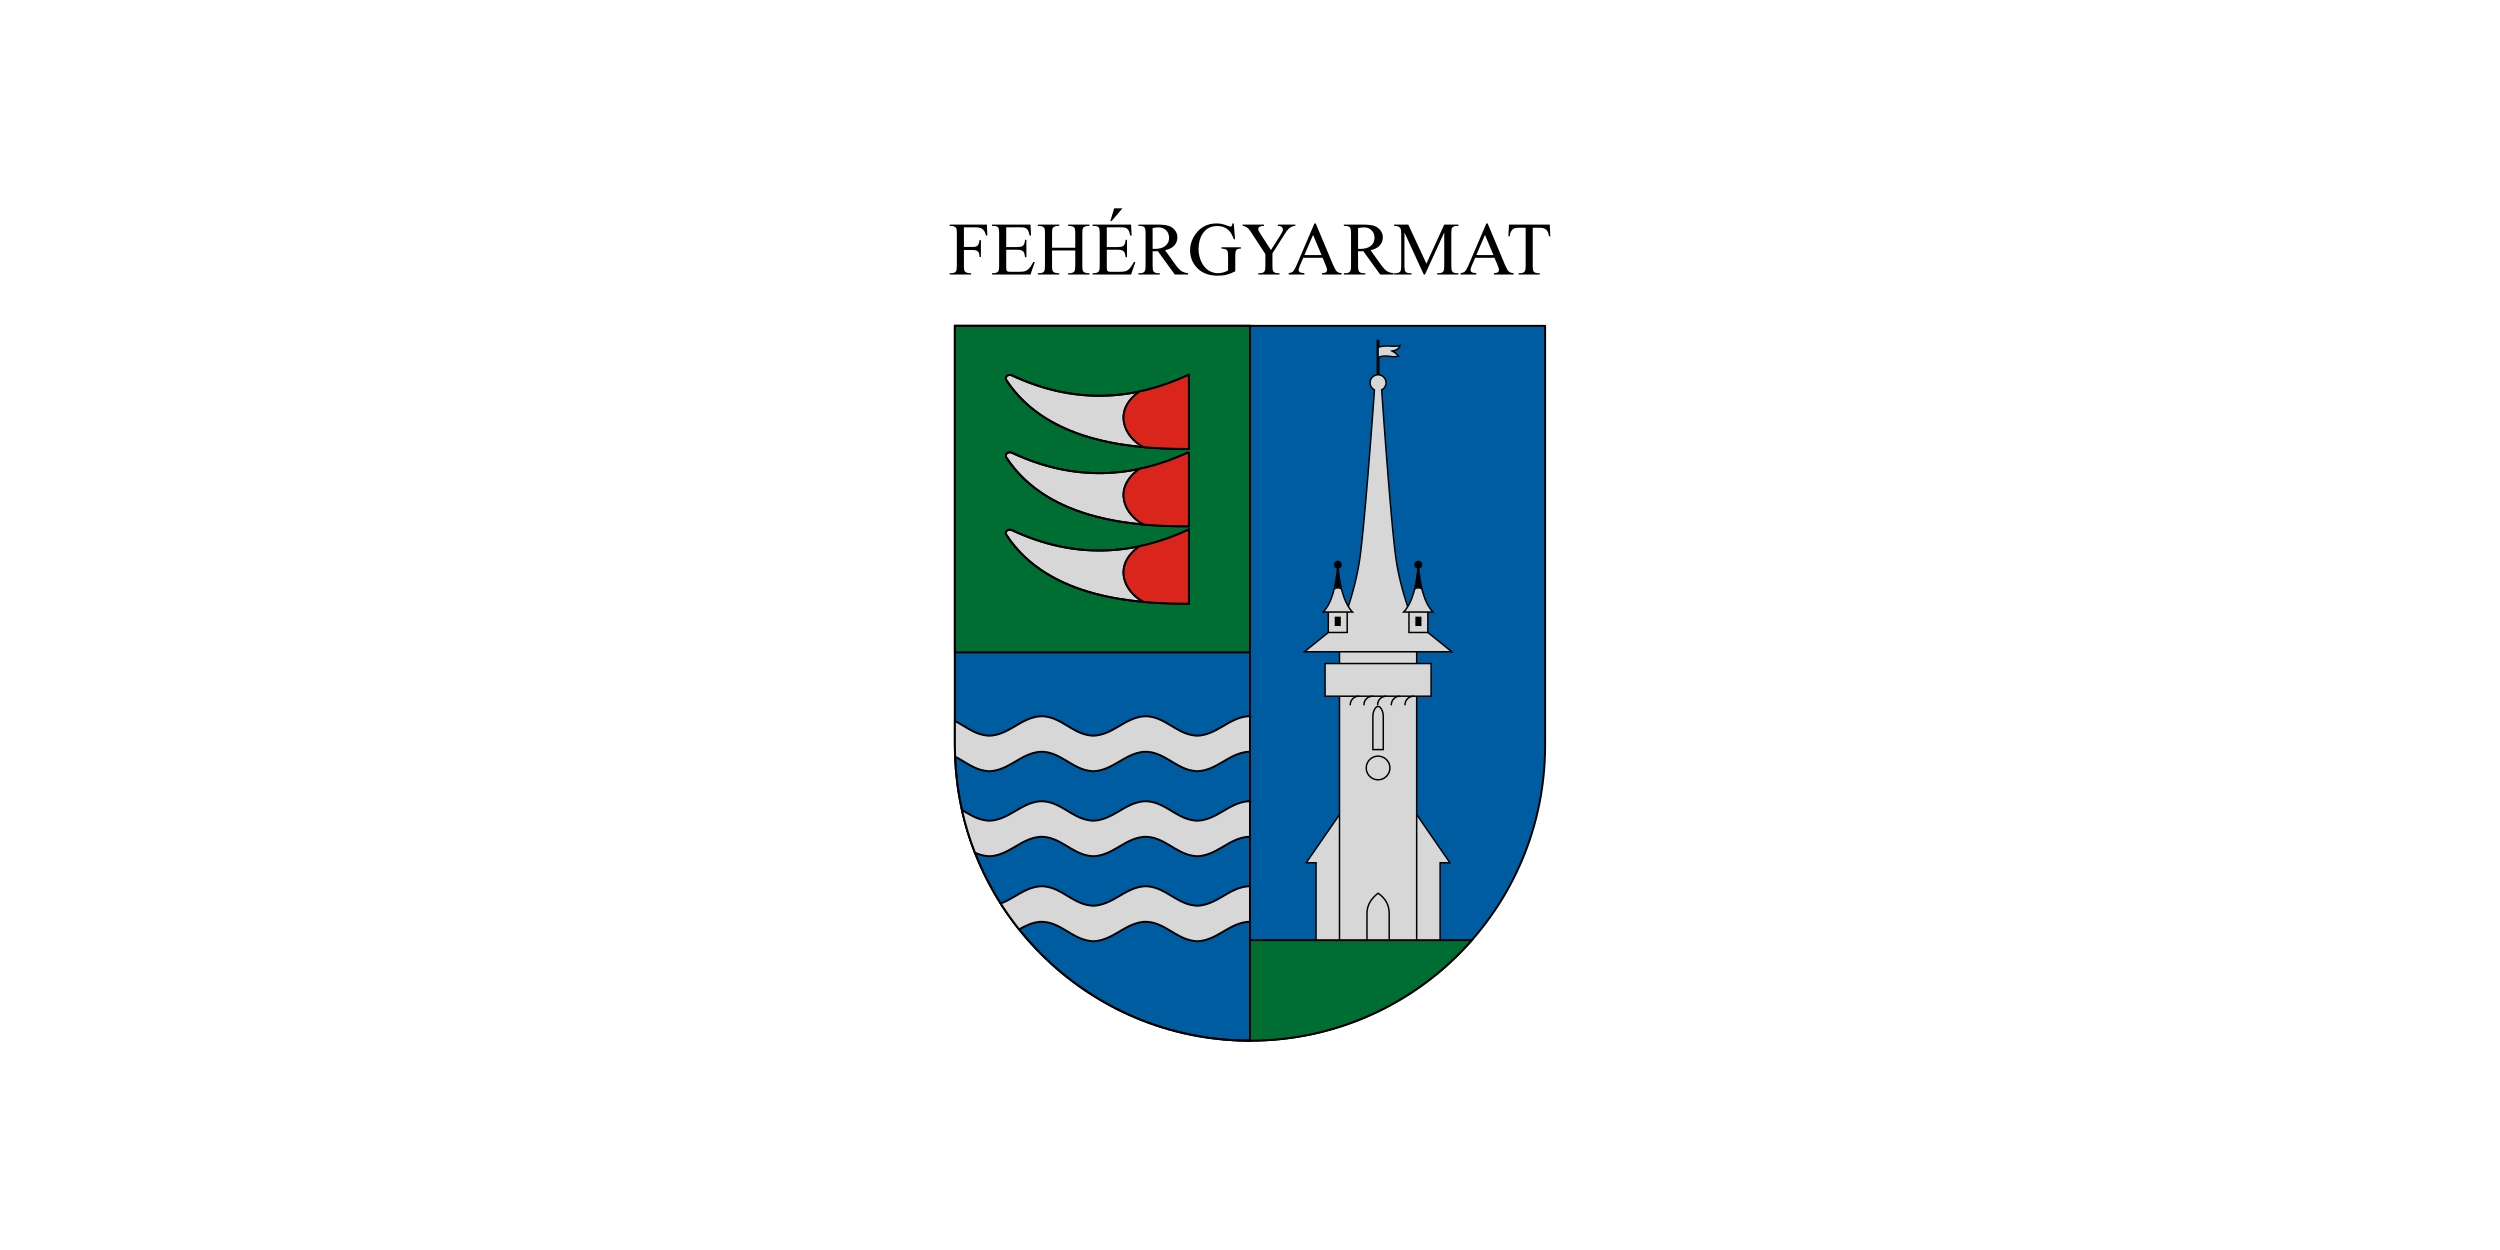 <svg width="1200" height="600" version="1.1" viewBox="0 0 1200 600" xmlns="http://www.w3.org/2000/svg">
 <g transform="translate(0,-522.52)">
  <path d="m1200 522.52v600h-1200v-600z" fill="#fff" style="paint-order:fill markers stroke"/>
  <g transform="matrix(.474 0 0 .474 1002.473 590.848)">
   <g shape-rendering="auto" stroke="#000" stroke-width="2">
    <path d="m-550.264 610.866c-7e-5 165.044-133.795 298.839-298.84 298.839-165.044-6e-5 -298.839-133.795-298.839-298.839v-425.058h597.679v425.058" color="#000000" color-rendering="auto" fill="#005ca1" fill-rule="evenodd" image-rendering="auto" solid-color="#000000" stroke-linecap="round" stroke-linejoin="round" style="isolation:auto;mix-blend-mode:normal"/>
    <g>
     <path transform="translate(-448.895,-66.81)" d="m-699.049 252.617v330.693h298.84v-330.693z" color="#000000" color-rendering="auto" fill="#006d33" fill-rule="evenodd" image-rendering="auto" solid-color="#000000" style="isolation:auto;mix-blend-mode:normal"/>
     <path transform="translate(-448.895,-66.81)" d="m-699.049 252.617v425.059c1e-4 165.044 133.795 298.84 298.84 298.84v-723.898z" color="#000000" color-rendering="auto" fill="none" image-rendering="auto" solid-color="#000000" style="isolation:auto;mix-blend-mode:normal"/>
     <path transform="translate(-448.895,-66.81)" d="m-400.592 647.939c-0.625-4e-3 -1.256 0.012-1.893 0.049-10.392 0.954-18.572 6.251-26.463 10.85-7.188 4.225-15.229 8.51-24.785 8.842-1.422-0.196-2.861-0.308-4.287-0.482-9.188-1.465-16.349-6.311-23.455-10.521-7.454-4.495-16.104-9.267-26.295-8.682-10.392 0.954-18.572 6.251-26.463 10.85-7.188 4.225-15.227 8.51-24.783 8.842-1.422-0.196-2.861-0.31-4.287-0.484-9.188-1.465-16.351-6.311-23.457-10.521-7.454-4.495-16.102-9.267-26.293-8.682-10.392 0.954-18.572 6.251-26.463 10.85-7.188 4.225-15.229 8.512-24.785 8.844-1.422-0.196-2.861-0.31-4.287-0.484-9.188-1.465-16.349-6.311-23.455-10.521-2.221-1.34-4.563-2.688-7.006-3.928v24.918c0 3.751 0.093 7.48 0.23 11.197 2.359 1.208 4.624 2.515 6.775 3.812 7.106 4.21 14.267 9.056 23.455 10.521 1.426 0.174 2.866 0.288 4.287 0.484 9.556-0.332 17.597-4.619 24.785-8.844 7.89-4.599 16.07-9.896 26.463-10.85 10.191-0.586 18.839 4.186 26.293 8.682 7.106 4.21 14.269 9.056 23.457 10.521 1.426 0.174 2.866 0.288 4.287 0.484 9.556-0.332 17.595-4.617 24.783-8.842 7.89-4.599 16.07-9.896 26.463-10.85 10.191-0.586 18.841 4.186 26.295 8.682 7.106 4.21 14.267 9.056 23.455 10.521 1.426 0.174 2.865 0.286 4.287 0.482 9.556-0.332 17.597-4.617 24.785-8.842 7.89-4.599 16.07-9.896 26.463-10.85 0.768-0.044 1.525-0.05 2.275-0.035v-36c-0.128-2e-3 -0.254-0.013-0.383-0.014zm0 86.09c-0.625-4e-3 -1.256 0.012-1.893 0.049-10.392 0.954-18.572 6.249-26.463 10.848-7.188 4.225-15.229 8.512-24.785 8.844-1.422-0.196-2.861-0.31-4.287-0.484-9.188-1.465-16.349-6.311-23.455-10.521-7.454-4.495-16.104-9.267-26.295-8.682-10.392 0.954-18.572 6.251-26.463 10.85-7.188 4.225-15.227 8.51-24.783 8.842-1.422-0.196-2.861-0.308-4.287-0.482-9.188-1.465-16.351-6.311-23.457-10.521-7.454-4.495-16.102-9.267-26.293-8.682-10.392 0.954-18.572 6.251-26.463 10.85-7.188 4.225-15.229 8.51-24.785 8.842-1.422-0.196-2.861-0.308-4.287-0.482-9.126-1.456-16.252-6.245-23.311-10.436 3.312 14.885 7.727 29.353 13.168 43.311 3.145 1.405 6.478 2.541 10.143 3.125 1.426 0.174 2.866 0.286 4.287 0.482 9.556-0.332 17.597-4.617 24.785-8.842 7.89-4.599 16.07-9.896 26.463-10.85 10.191-0.586 18.839 4.186 26.293 8.682 7.106 4.21 14.269 9.056 23.457 10.521 1.426 0.174 2.866 0.286 4.287 0.482 9.556-0.332 17.595-4.617 24.783-8.842 7.89-4.599 16.07-9.896 26.463-10.85 10.191-0.586 18.841 4.186 26.295 8.682 7.106 4.21 14.267 9.056 23.455 10.521 1.426 0.174 2.865 0.288 4.287 0.484 9.556-0.332 17.597-4.619 24.785-8.844 7.89-4.599 16.07-9.894 26.463-10.848 0.768-0.044 1.525-0.05 2.275-0.035v-36c-0.128-2e-3 -0.254-0.013-0.383-0.014zm0 86.088c-0.625-4e-3 -1.256 0.012-1.893 0.049-10.392 0.954-18.572 6.251-26.463 10.85-7.188 4.225-15.229 8.51-24.785 8.842-1.422-0.196-2.861-0.308-4.287-0.482-9.188-1.465-16.349-6.311-23.455-10.521-7.454-4.495-16.104-9.267-26.295-8.682-10.392 0.954-18.572 6.249-26.463 10.848-7.188 4.225-15.227 8.512-24.783 8.844-1.422-0.196-2.861-0.31-4.287-0.484-9.188-1.465-16.351-6.311-23.457-10.521-7.454-4.495-16.102-9.267-26.293-8.682-10.392 0.954-18.572 6.251-26.463 10.85-4.085 2.401-8.446 4.818-13.203 6.521 5.773 9.1 12.026 17.862 18.721 26.26 6.258-3.584 12.941-6.896 20.945-7.631 10.191-0.586 18.839 4.186 26.293 8.682 7.106 4.21 14.269 9.056 23.457 10.521 1.426 0.174 2.866 0.288 4.287 0.484 9.556-0.332 17.595-4.619 24.783-8.844 7.89-4.599 16.07-9.894 26.463-10.848 10.191-0.586 18.841 4.186 26.295 8.682 7.106 4.21 14.267 9.056 23.455 10.521 1.426 0.174 2.865 0.286 4.287 0.482 9.556-0.332 17.597-4.617 24.785-8.842 7.89-4.599 16.07-9.896 26.463-10.85 0.768-0.044 1.525-0.05 2.275-0.035v-36c-0.128-2e-3 -0.254-0.013-0.383-0.014z" color="#000000" color-rendering="auto" fill="#d7d7d7" fill-rule="evenodd" image-rendering="auto" solid-color="#000000" style="isolation:auto;mix-blend-mode:normal"/>
    </g>
   </g>
   <g transform="translate(-326)" stroke-width="2">
    <g shape-rendering="auto" stroke="#000">
     <path d="m-585.026 235.344v75.12c-49.476 0-141.603-3.67-184.807-69.677-2.222-3.395 2.04-6.503 5.757-4.763 62.929 29.464 122.67 25.642 179.05-0.68z" color="#000000" color-rendering="auto" fill="#d7d7d7" fill-rule="evenodd" image-rendering="auto" solid-color="#000000" style="isolation:auto;mix-blend-mode:normal"/>
     <path d="m-635.107 252.344c-27.857 19.899-14.982 46.421 4.415 56.342" color="#000000" color-rendering="auto" fill="none" image-rendering="auto" solid-color="#000000" style="isolation:auto;mix-blend-mode:normal"/>
     <path d="m-585.026 392.077v75.12c-49.476 0-141.603-3.67-184.807-69.677-2.222-3.395 2.04-6.503 5.757-4.763 62.929 29.464 122.67 25.642 179.05-0.68z" color="#000000" color-rendering="auto" fill="#d7d7d7" fill-rule="evenodd" image-rendering="auto" solid-color="#000000" style="isolation:auto;mix-blend-mode:normal"/>
     <path d="m-635.107 409.078c-27.857 19.899-14.982 46.421 4.415 56.342" color="#000000" color-rendering="auto" fill="none" image-rendering="auto" solid-color="#000000" style="isolation:auto;mix-blend-mode:normal"/>
     <path d="m-585.026 313.711v75.12c-49.476 0-141.603-3.67-184.807-69.677-2.222-3.395 2.04-6.503 5.757-4.763 62.929 29.464 122.67 25.642 179.05-0.68" color="#000000" color-rendering="auto" fill="#d7d7d7" fill-rule="evenodd" image-rendering="auto" solid-color="#000000" style="isolation:auto;mix-blend-mode:normal"/>
     <path d="m-635.107 330.711c-27.857 19.899-14.982 46.421 4.415 56.342" color="#000000" color-rendering="auto" fill="none" image-rendering="auto" solid-color="#000000" style="isolation:auto;mix-blend-mode:normal"/>
    </g>
    <g fill="#da251c" fill-rule="evenodd" stroke="#da251c" stroke-linejoin="bevel">
     <path transform="translate(-448.895,-66.81)" d="m-150.423 375.973c-6.652-0.136-22.42-0.89-27.084-1.296-4.367-0.38-5.52-0.862-9.7-4.056-8.699-6.647-13.833-15.922-13.833-24.989 0-7.253 3.023-13.877 9.16-20.076 4.651-4.698 5.169-4.962 14.189-7.26 12.426-3.165 25.038-7.502 36.311-12.485l4.235-1.872v72.294l-4.33-0.083c-2.382-0.045-6.409-0.125-8.949-0.177z"/>
     <path transform="translate(-448.895,-66.81)" d="m-162.74 453.952c-11.723-0.542-18.375-1.148-19.618-1.787-2.273-1.168-5.635-3.633-8.102-5.94-8.053-7.533-11.929-17.731-10.202-26.839 1.234-6.508 5.742-13.367 12.224-18.599 2.546-2.055 2.732-2.132 8.517-3.531 11.844-2.863 25.644-7.498 36.86-12.381 2.725-1.186 5.172-2.249 5.437-2.361 0.383-0.162 0.481 7.15 0.481 35.827v36.031l-9.527-0.058c-5.24-0.032-12.471-0.194-16.07-0.361z"/>
     <path transform="translate(-448.895,-66.81)" d="m-157.544 532.492c-4.552-0.152-11.567-0.484-15.589-0.739-6.757-0.427-7.489-0.547-9.623-1.568-3.346-1.601-8.247-5.698-11.169-9.336-8.17-10.171-9.335-21.665-3.237-31.929 1.775-2.987 6.723-8.385 9.669-10.547 1.541-1.131 2.872-1.609 7.914-2.84 7.392-1.805 14.631-3.972 22.035-6.599 5.368-1.904 16.226-6.28 18.498-7.455 0.602-0.311 1.276-0.566 1.499-0.566 0.279 0 0.404 11.118 0.404 35.989v35.989l-6.062-0.062c-3.334-0.034-9.786-0.187-14.338-0.338z"/>
    </g>
    <g fill="none" shape-rendering="auto" stroke="#000">
     <path d="m-585.026 235.344v75.12c-49.476 0-141.603-3.67-184.807-69.677-2.222-3.395 2.04-6.503 5.757-4.763 62.929 29.464 122.67 25.642 179.05-0.68z" color="#000000" color-rendering="auto" image-rendering="auto" solid-color="#000000" style="isolation:auto;mix-blend-mode:normal"/>
     <path d="m-635.107 252.344c-27.857 19.899-14.982 46.421 4.415 56.342" color="#000000" color-rendering="auto" image-rendering="auto" solid-color="#000000" style="isolation:auto;mix-blend-mode:normal"/>
     <path d="m-585.026 392.077v75.12c-49.476 0-141.603-3.67-184.807-69.677-2.222-3.395 2.04-6.503 5.757-4.763 62.929 29.464 122.67 25.642 179.05-0.68z" color="#000000" color-rendering="auto" image-rendering="auto" solid-color="#000000" style="isolation:auto;mix-blend-mode:normal"/>
     <path d="m-635.107 409.078c-27.857 19.899-14.982 46.421 4.415 56.342" color="#000000" color-rendering="auto" image-rendering="auto" solid-color="#000000" style="isolation:auto;mix-blend-mode:normal"/>
     <path d="m-585.026 313.711v75.12c-49.476 0-141.603-3.67-184.807-69.677-2.222-3.395 2.04-6.503 5.757-4.763 62.929 29.464 122.67 25.642 179.05-0.68" color="#000000" color-rendering="auto" image-rendering="auto" solid-color="#000000" style="isolation:auto;mix-blend-mode:normal"/>
     <path d="m-635.107 330.711c-27.857 19.899-14.982 46.421 4.415 56.342" color="#000000" color-rendering="auto" image-rendering="auto" solid-color="#000000" style="isolation:auto;mix-blend-mode:normal"/>
    </g>
   </g>
   <g transform="translate(-1e3)" stroke="#000">
    <g shape-rendering="auto">
     <g fill="#d7d7d7" fill-rule="evenodd" stroke-width="1.5">
      <path transform="translate(-448.895,-66.81)" d="m715.779 710.826-59 85.475h9.889v96.732h125.648v-96.732h9.891l-59-85.475z" color="#000000" color-rendering="auto" image-rendering="auto" solid-color="#000000" style="isolation:auto;mix-blend-mode:normal"/>
      <path d="m241.522 509.966h78.152v321.172h-78.152z" color="#000000" color-rendering="auto" image-rendering="auto" solid-color="#000000" style="isolation:auto;mix-blend-mode:normal"/>
      <path d="m226.925 527.788h107.346v33.078h-107.346z" color="#000000" color-rendering="auto" image-rendering="auto" solid-color="#000000" style="isolation:auto;mix-blend-mode:normal"/>
      <path transform="translate(-448.895,-66.81)" d="m729.492 302.195a8.072 8.072 0 0 0-8.072 8.072 8.072 8.072 0 0 0 4.424 7.191c-1.122 15.72-10.266 142.79-15.379 174.58-3.971 24.686-11.948 47.992-15.885 58.598l-39.711 32.041h149.246l-39.803-32.115c-4.051-10.633-12.196-33.877-16.16-58.523-5.111-31.771-13.939-158.813-15.023-174.566a8.072 8.072 0 0 0 4.436-7.205 8.072 8.072 0 0 0-8.072-8.072z" color="#000000" color-rendering="auto" image-rendering="auto" solid-color="#000000" style="isolation:auto;mix-blend-mode:normal"/>
     </g>
     <path d="m280.598 199.829v35.556" color="#000000" color-rendering="auto" fill="none" image-rendering="auto" solid-color="#000000" stroke-width="3" style="isolation:auto;mix-blend-mode:normal"/>
     <g fill="#d7d7d7" fill-rule="evenodd" stroke-width="1.5">
      <path d="m280.598 207.582c8.739-3.038 14.494 0.163 22.318-1.796-1.308 3.532-4.345 4.936-8 5.58 3.921 2.003 4.857 3.58 6.367 5.239-7.222 1.721-12.631-2.193-20.685 1.183z" color="#000000" color-rendering="auto" image-rendering="auto" solid-color="#000000" style="isolation:auto;mix-blend-mode:normal"/>
      <path d="m230.197 471.788h19.128v24.535h-19.128z" color="#000000" color-rendering="auto" image-rendering="auto" solid-color="#000000" style="isolation:auto;mix-blend-mode:normal"/>
      <path d="m239.868 428.661c1.938 19.255 5.257 36.853 14.819 46.96h-29.638c9.562-10.107 12.881-27.704 14.819-46.96" color="#000000" color-rendering="auto" image-rendering="auto" solid-color="#000000" style="isolation:auto;mix-blend-mode:normal"/>
     </g>
     <path d="m237.435 481.072h4.652v7.988h-4.652z" color="#000000" color-rendering="auto" fill-rule="evenodd" image-rendering="auto" solid-color="#000000" stroke-width="1.5" style="isolation:auto;mix-blend-mode:normal"/>
     <path d="m243.587 452.39c-1.233-1.06-2.921-1.309-3.719-1.309s-2.486 0.248-3.719 1.309" color="#000000" color-rendering="auto" fill="none" image-rendering="auto" solid-color="#000000" stroke-width="1.5" style="isolation:auto;mix-blend-mode:normal"/>
     <g fill-rule="evenodd" stroke-width="1.5">
      <path d="m243.136 427.696a3.268 3.268 0 0 1-3.268 3.268 3.268 3.268 0 0 1-3.268-3.268 3.268 3.268 0 0 1 3.268-3.268 3.268 3.268 0 0 1 3.268 3.268z" color="#000000" color-rendering="auto" image-rendering="auto" solid-color="#000000" stroke-linecap="round" stroke-linejoin="round" style="isolation:auto;mix-blend-mode:normal"/>
      <g>
       <path d="m330.999 471.788h-19.128v24.535h19.128z" color="#000000" color-rendering="auto" fill="#d7d7d7" image-rendering="auto" solid-color="#000000" style="isolation:auto;mix-blend-mode:normal"/>
       <path d="m321.327 428.661c-1.938 19.255-5.257 36.853-14.819 46.96h29.638c-9.562-10.107-12.881-27.704-14.819-46.96" color="#000000" color-rendering="auto" fill="#d7d7d7" image-rendering="auto" solid-color="#000000" style="isolation:auto;mix-blend-mode:normal"/>
       <path d="m323.761 481.072h-4.652v7.988h4.652z" color="#000000" color-rendering="auto" image-rendering="auto" solid-color="#000000" style="isolation:auto;mix-blend-mode:normal"/>
      </g>
     </g>
     <path d="m317.608 452.39c1.233-1.06 2.921-1.309 3.719-1.309s2.486 0.248 3.719 1.309" color="#000000" color-rendering="auto" fill="none" image-rendering="auto" solid-color="#000000" stroke-width="1.5" style="isolation:auto;mix-blend-mode:normal"/>
     <path d="m318.059 427.696a3.268 3.268 0 0 0 3.268 3.268 3.268 3.268 0 0 0 3.268-3.268 3.268 3.268 0 0 0-3.268-3.268 3.268 3.268 0 0 0-3.268 3.268z" color="#000000" color-rendering="auto" fill-rule="evenodd" image-rendering="auto" solid-color="#000000" stroke-linecap="round" stroke-linejoin="round" stroke-width="1.5" style="isolation:auto;mix-blend-mode:normal"/>
     <g fill="none" stroke-width="1.5">
      <path d="m285.858 580.795v34.144h-10.521v-34.144c0-3.933 2.355-9.602 5.261-9.602 2.905 0 5.261 5.669 5.261 9.602" color="#000000" color-rendering="auto" image-rendering="auto" solid-color="#000000" style="isolation:auto;mix-blend-mode:normal"/>
      <path d="m252.428 569.508c0-4.772 3.869-8.641 8.641-8.641" color="#000000" color-rendering="auto" image-rendering="auto" solid-color="#000000" stroke-linecap="round" stroke-linejoin="round" style="isolation:auto;mix-blend-mode:normal"/>
      <path d="m307.883 569.508c0-4.772 3.869-8.641 8.641-8.641" color="#000000" color-rendering="auto" image-rendering="auto" solid-color="#000000" stroke-linecap="round" stroke-linejoin="round" style="isolation:auto;mix-blend-mode:normal"/>
     </g>
    </g>
    <g stroke-width="1.5">
     <g transform="translate(300)" fill="none" shape-rendering="auto" stroke-linecap="round" stroke-linejoin="round">
      <path d="m-5.981 569.508c-2e-6 -4.772 3.869-8.641 8.641-8.641" color="#000000" color-rendering="auto" image-rendering="auto" solid-color="#000000" style="isolation:auto;mix-blend-mode:normal"/>
      <path d="m-19.845 569.508c-2e-6 -4.772 3.869-8.641 8.641-8.641" color="#000000" color-rendering="auto" image-rendering="auto" solid-color="#000000" style="isolation:auto;mix-blend-mode:normal"/>
      <path d="m-33.708 569.508c-2e-6 -4.772 3.869-8.641 8.641-8.641" color="#000000" color-rendering="auto" image-rendering="auto" solid-color="#000000" style="isolation:auto;mix-blend-mode:normal"/>
     </g>
     <path d="m291.84 780.857v36.967h-22.484v-36.967c-1e-5 -8.404 4.173-14.995 11.242-20.52 7.653 5.299 11.242 12.115 11.242 20.52" color="#000000" color-rendering="auto" fill="none" image-rendering="auto" shape-rendering="auto" solid-color="#000000" style="isolation:auto;mix-blend-mode:normal"/>
     <path d="m292.556 633.542a11.958 11.958 0 0 1-11.958 11.958 11.958 11.958 0 0 1-11.958-11.958 11.958 11.958 0 0 1 11.958-11.958 11.958 11.958 0 0 1 11.958 11.958z" color="#000000" color-rendering="auto" fill="none" image-rendering="auto" shape-rendering="auto" solid-color="#000000" stroke-linecap="round" stroke-linejoin="round" style="isolation:auto;mix-blend-mode:normal"/>
     <path transform="translate(-448.895,-66.81)" d="m686.426 517.27c0-0.08 0.308-1.75 0.684-3.709 0.376-1.96 0.905-5.094 1.175-6.965l0.492-4.219 0.347 3.402c0.145 1.427 0.703 4.545 1.138 6.94 0.435 2.395 0.791 4.434 0.791 4.53 9e-5 0.096-0.511 0.06-1.136-0.08-0.699-0.157-1.589-0.159-2.313-4e-3 -0.648 0.138-1.178 0.185-1.178 0.105z" fill-rule="evenodd" stroke-linejoin="bevel"/>
     <path transform="translate(-448.895,-66.81)" d="m767.916 516.846c0.326-1.196 1.271-10.624 1.761-13.926 0.561-3.777 0.536 0.41 1.402 5.988 0.325 2.096 0.81 4.89 1.078 6.209 0.381 1.881 0.409 2.369 0.129 2.261-0.957-0.367-2.278-0.45-3.347-0.209-1.135 0.256-1.176 0.243-1.022-0.323z" fill-rule="evenodd" stroke-linejoin="bevel"/>
    </g>
   </g>
   <path transform="translate(-448.895,-66.81)" d="m-400.209 874.725v101.791c89.547 0 169.884-39.397 224.654-101.791zm0 101.791c-2.238 0-4.467-0.035-6.693-0.084 2.226 0.05 4.455 0.084 6.693 0.084zm-27.32-1.256c0.535 0.049 1.07 0.097 1.605 0.143-0.536-0.046-1.071-0.094-1.605-0.143zm5.709 0.473c1.683 0.122 3.372 0.227 5.062 0.32-1.692-0.092-3.378-0.2-5.062-0.32zm8.066 0.465c1.514 0.069 3.031 0.126 4.551 0.172-1.52-0.045-3.037-0.104-4.551-0.172z" color="#000000" color-rendering="auto" fill="#006d33" fill-rule="evenodd" image-rendering="auto" shape-rendering="auto" solid-color="#000000" stroke="#000" stroke-width="2" style="isolation:auto;mix-blend-mode:normal"/>
  </g>
  <g transform="translate(0,-8.712)" stroke-width="2.264" aria-label="FEHÉRGYARMAT">
   <path d="m462.678 640.339v9.426h4.368q1.503 0 2.193-0.654 0.707-0.672 0.937-2.635h0.654v8.117h-0.654q-0.018-1.397-0.371-2.051-0.336-0.654-0.955-0.973-0.601-0.336-1.804-0.336h-4.368v7.534q0 1.822 0.23 2.405 0.177 0.442 0.743 0.76 0.778 0.424 1.627 0.424h0.867v0.654h-10.293v-0.654h0.849q1.486 0 2.158-0.867 0.424-0.566 0.424-2.723v-15.492q0-1.822-0.23-2.405-0.177-0.442-0.725-0.76-0.76-0.424-1.627-0.424h-0.849v-0.654h17.844l0.23 5.27h-0.619q-0.46-1.68-1.079-2.458-0.601-0.796-1.503-1.15-0.884-0.354-2.759-0.354z"/>
   <path d="m482.98 640.339v9.479h5.27q2.051 0 2.741-0.619 0.92-0.813 1.026-2.865h0.654v8.347h-0.654q-0.248-1.751-0.495-2.246-0.318-0.619-1.043-0.973-0.725-0.354-2.228-0.354h-5.27v7.905q0 1.592 0.141 1.945 0.141 0.336 0.495 0.548 0.354 0.195 1.344 0.195h4.067q2.034 0 2.953-0.283 0.92-0.283 1.768-1.114 1.096-1.096 2.246-3.307h0.707l-2.069 6.013h-18.481v-0.654h0.849q0.849 0 1.609-0.407 0.566-0.283 0.76-0.849 0.212-0.566 0.212-2.317v-15.58q0-2.281-0.46-2.812-0.637-0.707-2.122-0.707h-0.849v-0.654h18.481l0.265 5.252h-0.69q-0.371-1.892-0.831-2.6-0.442-0.707-1.326-1.079-0.707-0.265-2.494-0.265z"/>
   <path d="m504.98 650.154h11.141v-6.862q0-1.839-0.23-2.423-0.177-0.442-0.743-0.76-0.76-0.424-1.609-0.424h-0.849v-0.654h10.257v0.654h-0.849q-0.849 0-1.609 0.407-0.566 0.283-0.778 0.867-0.195 0.566-0.195 2.334v15.474q0 1.822 0.23 2.405 0.177 0.442 0.725 0.76 0.778 0.424 1.627 0.424h0.849v0.654h-10.257v-0.654h0.849q1.468 0 2.14-0.867 0.442-0.566 0.442-2.723v-7.304h-11.141v7.304q0 1.822 0.23 2.405 0.177 0.442 0.743 0.76 0.76 0.424 1.609 0.424h0.867v0.654h-10.275v-0.654h0.849q1.486 0 2.158-0.867 0.424-0.566 0.424-2.723v-15.474q0-1.839-0.23-2.423-0.177-0.442-0.725-0.76-0.778-0.424-1.627-0.424h-0.849v-0.654h10.275v0.654h-0.867q-0.849 0-1.609 0.407-0.548 0.283-0.76 0.867-0.212 0.566-0.212 2.334z"/>
   <path d="m531.26 640.339v9.479h5.27q2.051 0 2.741-0.619 0.92-0.813 1.026-2.865h0.654v8.347h-0.654q-0.248-1.751-0.495-2.246-0.318-0.619-1.043-0.973-0.725-0.354-2.228-0.354h-5.27v7.905q0 1.592 0.141 1.945 0.141 0.336 0.495 0.548 0.354 0.195 1.344 0.195h4.067q2.034 0 2.953-0.283 0.92-0.283 1.768-1.114 1.096-1.096 2.246-3.307h0.707l-2.069 6.013h-18.481v-0.654h0.849q0.849 0 1.609-0.407 0.566-0.283 0.76-0.849 0.212-0.566 0.212-2.317v-15.58q0-2.281-0.46-2.812-0.637-0.707-2.122-0.707h-0.849v-0.654h18.481l0.265 5.252h-0.69q-0.371-1.892-0.831-2.6-0.442-0.707-1.326-1.079-0.707-0.265-2.494-0.265zm7.516-9.108-5.217 6.101h-0.601l1.857-6.101z"/>
   <path d="m570.29 663.011h-6.402l-8.117-11.212q-0.902 0.035-1.468 0.035-0.23 0-0.495 0-0.265-0.018-0.548-0.035v6.968q0 2.264 0.495 2.812 0.672 0.778 2.016 0.778h0.937v0.654h-10.275v-0.654h0.902q1.521 0 2.175-0.99 0.371-0.548 0.371-2.6v-15.492q0-2.264-0.495-2.812-0.69-0.778-2.051-0.778h-0.902v-0.654h8.736q3.82 0 5.624 0.566 1.822 0.548 3.077 2.051 1.273 1.486 1.273 3.555 0 2.211-1.45 3.838-1.432 1.627-4.457 2.299l4.952 6.879q1.698 2.37 2.918 3.148 1.22 0.778 3.183 0.99zm-17.03-12.326q0.336 0 0.584 0.018 0.248 0 0.407 0 3.431 0 5.164-1.486 1.751-1.486 1.751-3.785 0-2.246-1.415-3.643-1.397-1.415-3.714-1.415-1.026 0-2.776 0.336z"/>
   <path d="m592.201 638.482 0.619 7.569h-0.619q-0.937-2.83-2.423-4.262-2.14-2.069-5.5-2.069-4.58 0-6.968 3.625-1.998 3.059-1.998 7.286 0 3.431 1.326 6.26 1.326 2.83 3.466 4.156 2.158 1.309 4.421 1.309 1.326 0 2.564-0.336 1.238-0.336 2.387-0.99v-6.932q0-1.804-0.283-2.352-0.265-0.566-0.849-0.849-0.566-0.301-2.016-0.301v-0.672h9.284v0.672h-0.442q-1.379 0-1.892 0.92-0.354 0.654-0.354 2.582v7.339q-2.034 1.096-4.014 1.609-1.981 0.513-4.403 0.513-6.95 0-10.558-4.457-2.706-3.342-2.706-7.711 0-3.166 1.521-6.066 1.804-3.449 4.952-5.305 2.635-1.539 6.225-1.539 1.309 0 2.37 0.212 1.079 0.212 3.042 0.937 0.99 0.371 1.326 0.371t0.566-0.301q0.248-0.318 0.301-1.22z"/>
   <path d="m613.387 639.031h8.365v0.654h-0.46q-0.46 0-1.344 0.407-0.884 0.407-1.609 1.167-0.725 0.76-1.786 2.476l-5.783 9.108v6.013q0 2.211 0.495 2.759 0.672 0.743 2.122 0.743h0.778v0.654h-10.186v-0.654h0.849q1.521 0 2.158-0.92 0.389-0.566 0.389-2.582v-5.677l-6.579-10.045q-1.167-1.768-1.592-2.211-0.407-0.442-1.715-1.061-0.354-0.177-1.026-0.177v-0.654h10.257v0.654h-0.531q-0.831 0-1.539 0.389-0.69 0.389-0.69 1.167 0 0.637 1.079 2.299l5.005 7.728 4.704-7.392q1.061-1.662 1.061-2.476 0-0.495-0.265-0.884-0.248-0.389-0.725-0.601-0.477-0.23-1.432-0.23z"/>
   <path d="m634.839 654.982h-9.284l-1.627 3.785q-0.601 1.397-0.601 2.087 0 0.548 0.513 0.973 0.531 0.407 2.264 0.531v0.654h-7.551v-0.654q1.503-0.265 1.945-0.69 0.902-0.849 1.998-3.449l8.436-19.736h0.619l8.347 19.948q1.008 2.405 1.822 3.13 0.831 0.707 2.299 0.796v0.654h-9.461v-0.654q1.432-0.071 1.928-0.477 0.513-0.407 0.513-0.99 0-0.778-0.707-2.458zm-0.495-1.309-4.067-9.691-4.174 9.691z"/>
   <path d="m668.9 663.011h-6.402l-8.117-11.212q-0.902 0.035-1.468 0.035-0.23 0-0.495 0-0.265-0.018-0.548-0.035v6.968q0 2.264 0.495 2.812 0.672 0.778 2.016 0.778h0.937v0.654h-10.275v-0.654h0.902q1.521 0 2.175-0.99 0.371-0.548 0.371-2.6v-15.492q0-2.264-0.495-2.812-0.69-0.778-2.051-0.778h-0.902v-0.654h8.736q3.82 0 5.624 0.566 1.822 0.548 3.077 2.051 1.273 1.486 1.273 3.555 0 2.211-1.45 3.838-1.432 1.627-4.457 2.299l4.952 6.879q1.698 2.37 2.918 3.148t3.183 0.99zm-17.03-12.326q0.336 0 0.584 0.018 0.248 0 0.407 0 3.431 0 5.164-1.486 1.751-1.486 1.751-3.785 0-2.246-1.415-3.643-1.397-1.415-3.714-1.415-1.026 0-2.776 0.336z"/>
   <path d="m683.401 663.011-9.267-20.178v16.022q0 2.211 0.477 2.759 0.654 0.743 2.069 0.743h0.849v0.654h-8.347v-0.654h0.849q1.521 0 2.158-0.92 0.389-0.566 0.389-2.582v-15.669q0-1.592-0.354-2.299-0.248-0.513-0.92-0.849-0.654-0.354-2.122-0.354v-0.654h6.791l8.701 18.763 8.559-18.763h6.791v0.654h-0.831q-1.539 0-2.175 0.92-0.389 0.566-0.389 2.582v15.669q0 2.211 0.495 2.759 0.654 0.743 2.069 0.743h0.831v0.654h-10.186v-0.654h0.849q1.539 0 2.158-0.92 0.389-0.566 0.389-2.582v-16.022l-9.249 20.178z"/>
   <path d="m717.356 654.982h-9.284l-1.627 3.785q-0.601 1.397-0.601 2.087 0 0.548 0.513 0.973 0.531 0.407 2.264 0.531v0.654h-7.551v-0.654q1.503-0.265 1.945-0.69 0.902-0.849 1.998-3.449l8.436-19.736h0.619l8.347 19.948q1.008 2.405 1.822 3.13 0.831 0.707 2.299 0.796v0.654h-9.461v-0.654q1.432-0.071 1.928-0.477 0.513-0.407 0.513-0.99 0-0.778-0.707-2.458zm-0.495-1.309-4.067-9.691-4.174 9.691z"/>
   <path d="m743.883 639.031 0.265 5.624h-0.672q-0.195-1.486-0.531-2.122-0.548-1.026-1.468-1.503-0.902-0.495-2.387-0.495h-3.378v18.321q0 2.211 0.477 2.759 0.672 0.743 2.069 0.743h0.831v0.654h-10.169v-0.654h0.849q1.521 0 2.158-0.92 0.389-0.566 0.389-2.582v-18.321h-2.883q-1.68 0-2.387 0.248-0.92 0.336-1.574 1.291-0.654 0.955-0.778 2.582h-0.672l0.283-5.624z"/>
  </g>
 </g>
</svg>
